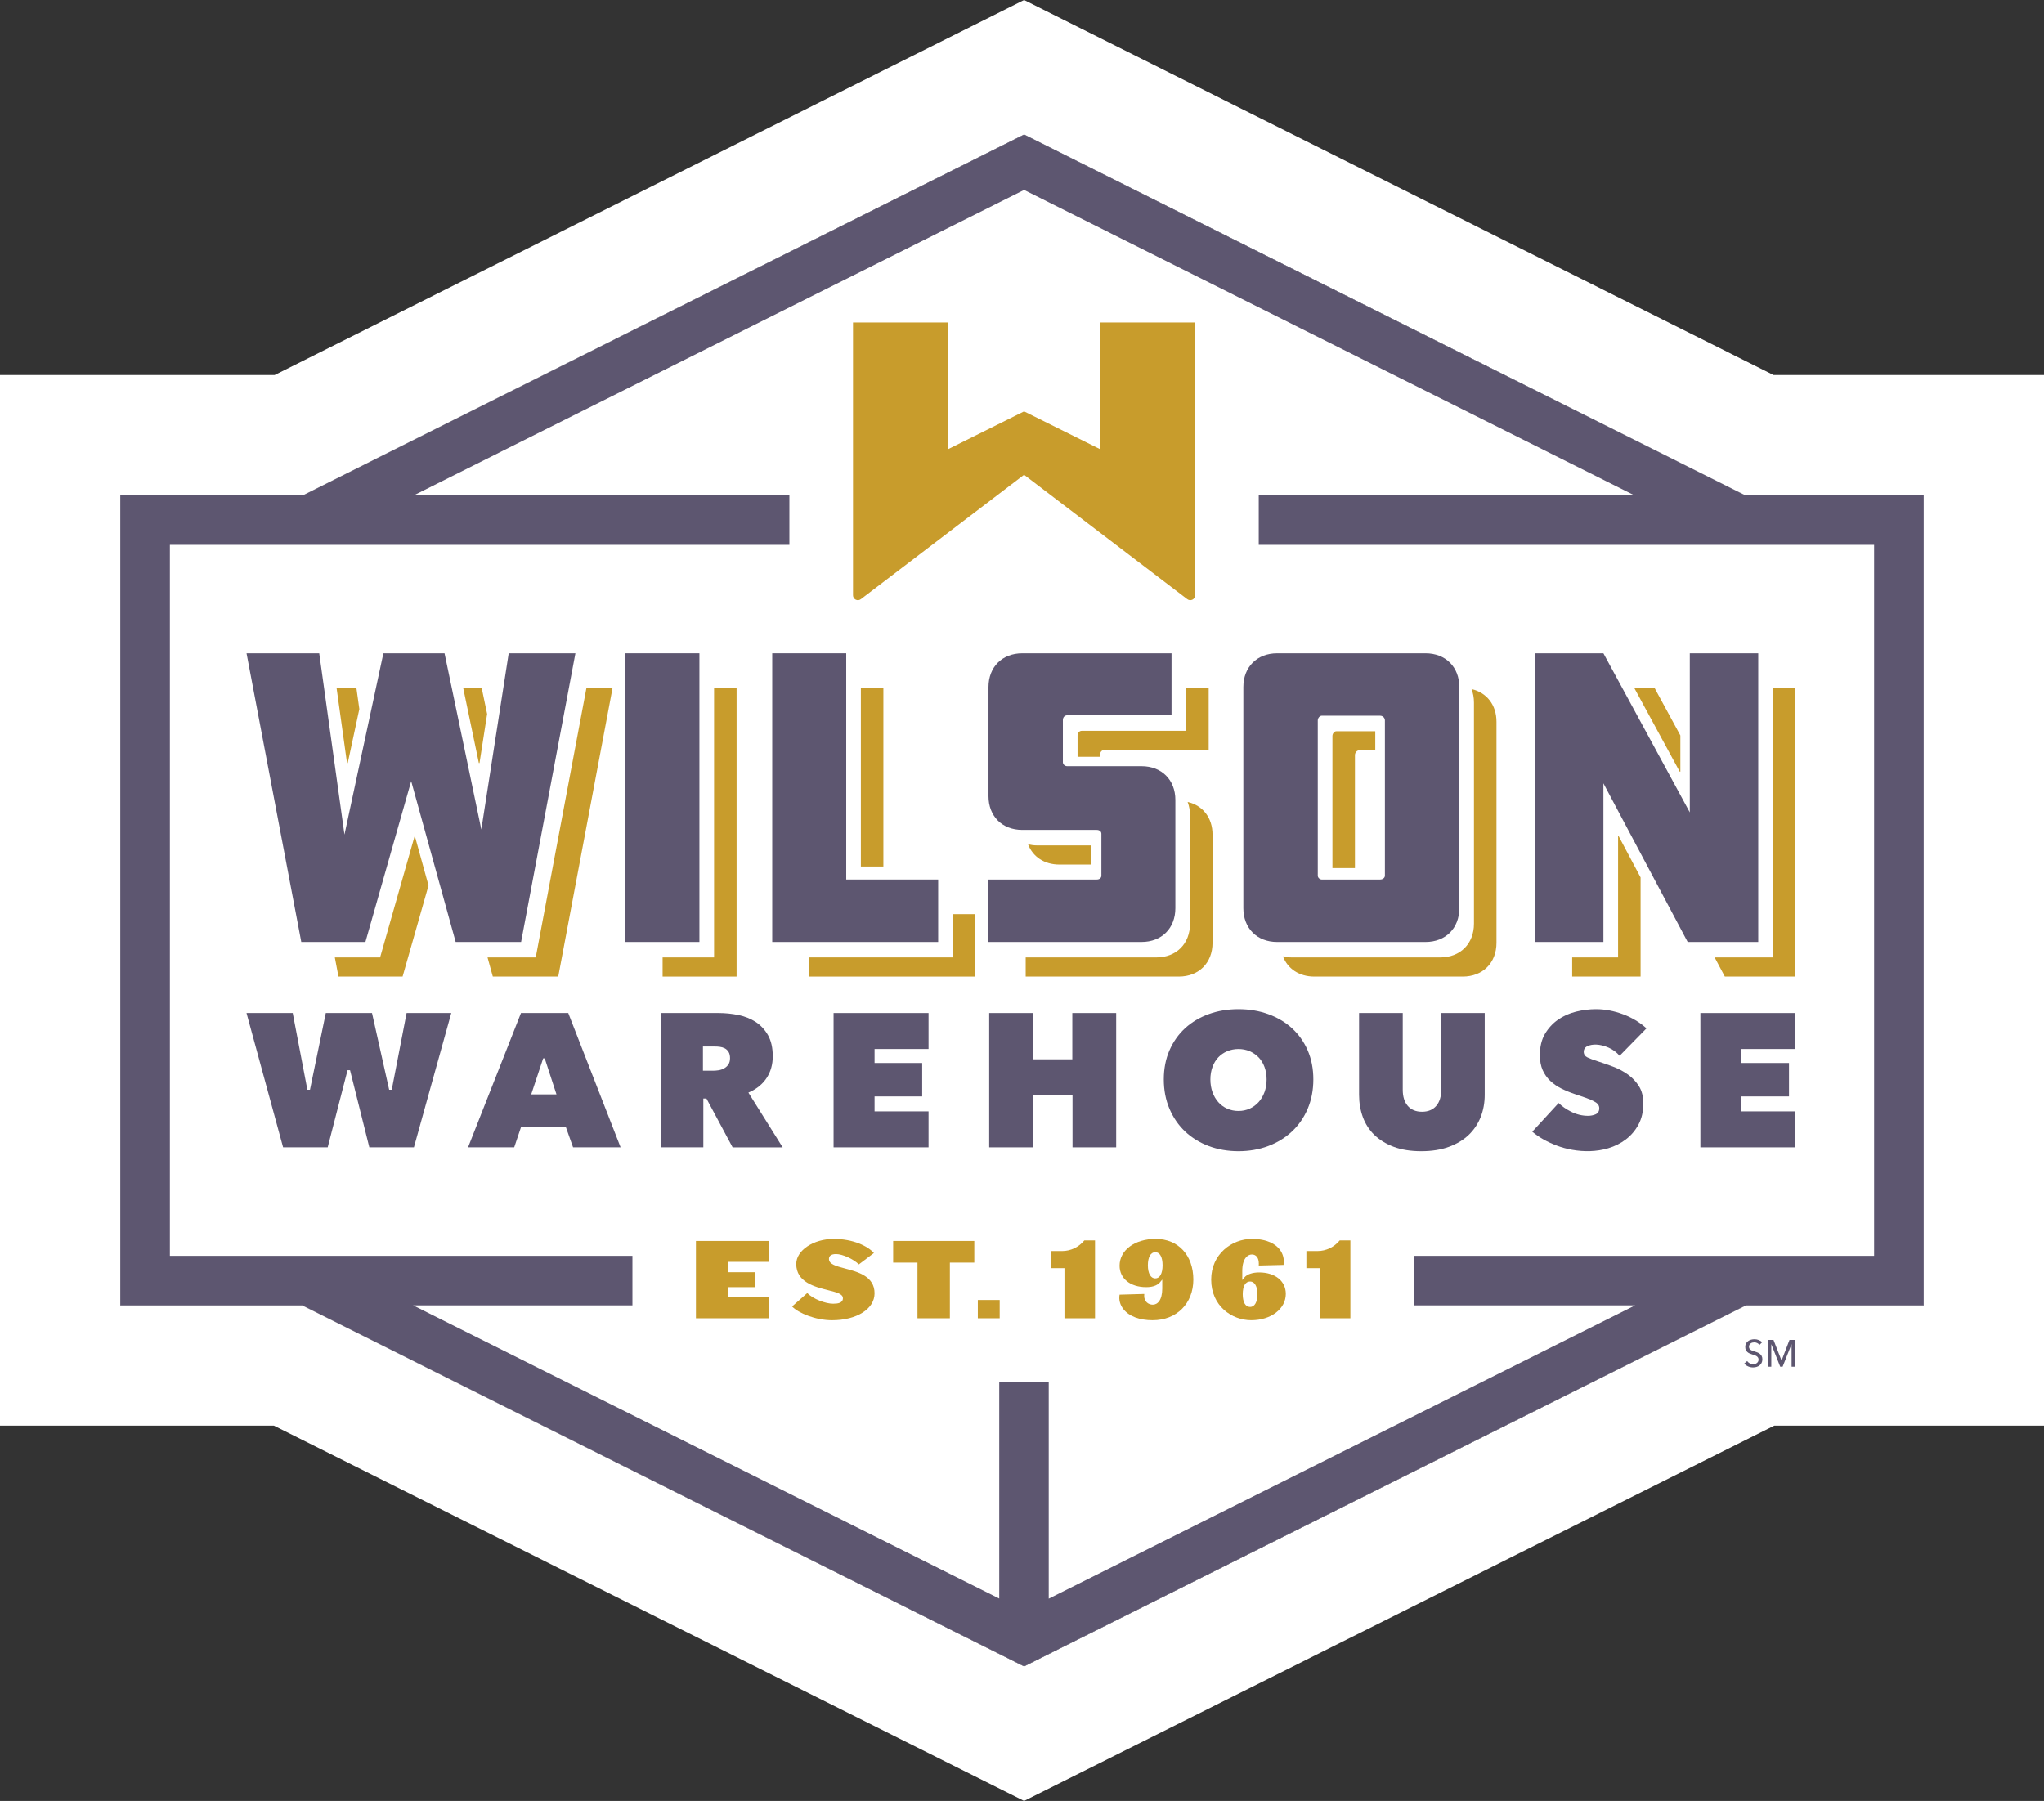 <?xml version="1.0" encoding="UTF-8"?><svg id="a" xmlns="http://www.w3.org/2000/svg" width="152.922" height="134.749" viewBox="0 0 152.922 134.749"><rect x="0" y="0" width="152.922" height="134.749" fill="#333333" stroke="none"/><path d="m76.618,10.064l53.942,26.995h13.362v60.613h-13.306l-53.998,27.014-53.998-27.014h-13.62v-60.613h13.676l53.942-26.995m0-10.064l-4.028,2.016L20.549,28.059H0v78.613h20.494l52.097,26.063,4.027,2.014,4.027-2.014,52.097-26.063h20.18V28.059h-20.236L80.645,2.016l-4.028-2.016h0Z" fill="#fff"/><path d="m130.56,37.059l-53.942-26.995-53.942,26.995h-13.676v60.613h13.62l53.998,27.014,53.998-27.014h13.306v-60.613h-13.362Z" fill="#fff"/><path d="m43.05,48.881l-4.064,21.598h-4.895l-3.328-12.031-3.424,12.031h-4.799l-4.096-21.598h5.439l1.888,13.566,2.911-13.566h4.576l2.752,13.183,2.048-13.183h4.991Z" fill="#5d5670"/><path d="m52.327,70.479h-5.535v-21.598h5.535v21.598Z" fill="#5d5670"/><path d="m57.774,48.881h5.536v16.926h6.879v4.672h-12.415v-21.598h0Z" fill="#5d5670"/><path d="m73.954,65.808h8.095c.224,0,.351-.128.351-.288v-3.136c0-.16-.128-.288-.351-.288h-5.567c-1.504,0-2.528-1.024-2.528-2.528v-8.159c0-1.504,1.024-2.528,2.528-2.528h11.166v4.64h-7.808c-.192,0-.32.16-.32.352v3.167c0,.129.128.288.32.288h5.568c1.504,0,2.527,1.024,2.527,2.527v8.095c0,1.504-1.024,2.528-2.527,2.528h-11.455v-4.672h0Z" fill="#5d5670"/><path d="m106.651,48.881c1.504,0,2.528,1.024,2.528,2.528v16.542c0,1.504-1.024,2.528-2.528,2.528h-11.102c-1.504,0-2.528-1.024-2.528-2.528v-16.542c0-1.504,1.024-2.528,2.528-2.528h11.102Zm-3.039,5.024c0-.193-.16-.352-.352-.352h-4.383c-.128,0-.288.16-.288.352v11.615c0,.16.161.288.288.288h4.383c.193,0,.352-.128.352-.288v-11.615Z" fill="#5d5670"/><path d="m119.96,58.609v11.87h-5.12v-21.598h5.12l6.463,11.903v-11.903h5.12v21.598h-5.28s-6.303-11.87-6.303-11.87Z" fill="#5d5670"/><path d="m88.826,44.83l-12.21-9.306-12.21,9.306c-.241.184-.588.012-.588-.291v-20.411h7.135v9.47l5.664-2.817,5.664,2.817v-9.47h7.135v20.411c0,.303-.347.475-.588.291Z" fill="#c89c2c"/><polygon points="30.42 75.798 29.309 81.539 29.116 81.539 27.832 75.798 24.374 75.798 23.191 81.539 22.996 81.539 22.984 81.472 21.9 75.798 18.442 75.798 21.181 85.846 24.516 85.846 26.002 80.075 26.189 80.075 26.204 80.138 27.632 85.846 30.967 85.846 33.762 75.798 30.42 75.798" fill="#5d5670"/><path d="m52.877,82.24l1.933,3.607h3.745l-2.563-4.095.087-.039c.558-.252.991-.613,1.288-1.073.297-.461.447-1.002.447-1.607,0-.626-.118-1.154-.35-1.568-.232-.413-.541-.748-.918-.995-.38-.248-.816-.424-1.299-.522-.487-.099-.984-.15-1.477-.15h-4.317v10.048h3.167v-3.65h.233l.024.044h-0Zm-.286-2.128v-1.811h.899c.111,0,.23.007.353.022.133.016.258.053.371.109.119.06.217.151.291.268.075.119.113.28.113.477,0,.2-.046.364-.138.489-.088.12-.199.215-.33.284-.126.067-.265.111-.413.132-.14.02-.272.03-.391.03h-.756Z" fill="#5d5670"/><polygon points="68.994 82.037 68.994 79.534 65.43 79.534 65.43 78.488 69.469 78.488 69.469 75.798 62.364 75.798 62.364 85.846 69.469 85.846 69.469 83.156 65.43 83.156 65.43 82.037 68.994 82.037" fill="#5d5670"/><polygon points="83.507 85.846 83.507 75.798 80.225 75.798 80.225 79.26 77.26 79.26 77.26 75.798 74.007 75.798 74.007 85.846 77.275 85.846 77.275 81.965 80.24 81.965 80.24 85.846 83.507 85.846" fill="#5d5670"/><path d="m96.655,76.93c-.5-.453-1.097-.806-1.776-1.051-.679-.246-1.427-.37-2.222-.37s-1.544.124-2.223.37c-.679.245-1.274.599-1.768,1.051-.494.452-.888,1.008-1.17,1.653-.283.644-.426,1.378-.426,2.181,0,.803.143,1.544.426,2.204.282.659.676,1.23,1.171,1.696.494.466,1.089.832,1.768,1.087.682.255,1.429.384,2.222.384s1.54-.129,2.221-.384c.68-.255,1.277-.621,1.776-1.087.499-.466.896-1.036,1.178-1.695.282-.661.426-1.402.426-2.204,0-.802-.143-1.536-.426-2.181-.282-.645-.678-1.201-1.177-1.653h0Zm-2.051,4.786c-.104.287-.253.539-.442.748-.19.21-.415.375-.67.489-.256.115-.536.173-.834.173s-.581-.058-.842-.172c-.262-.116-.487-.281-.671-.491-.183-.207-.33-.458-.434-.747-.103-.286-.156-.606-.156-.952,0-.336.053-.649.157-.931.105-.285.252-.528.436-.722.185-.195.411-.35.669-.459.516-.218,1.167-.218,1.674 0.0.253.109.478.263.669.458.19.196.34.439.444.723.104.281.157.594.157.931,0,.345-.053.665-.156.952h-0Z" fill="#5d5670"/><path d="m102.825,84.918c.384.374.872.673,1.45.89.579.217,1.27.327,2.055.327s1.482-.11,2.071-.327c.589-.217,1.086-.516,1.479-.891.392-.374.694-.823.896-1.334.202-.512.304-1.072.304-1.665v-6.12h-3.253v5.745c0,.509-.126.913-.374,1.201-.251.292-.61.44-1.066.44-.455,0-.814-.148-1.066-.44-.248-.288-.374-.692-.374-1.201v-5.745h-3.267v6.12c0,.593.095,1.154.283,1.667.188.511.477.959.86,1.333Z" fill="#5d5670"/><path d="m116.471,85.716c.361.136.745.241,1.14.312.89.159,1.827.149,2.71-.114.487-.144.931-.368,1.322-.664.389-.296.706-.67.943-1.113.238-.442.359-.97.359-1.569,0-.511-.107-.943-.319-1.284-.215-.345-.492-.641-.822-.878-.332-.239-.702-.437-1.099-.588-.396-.151-.783-.286-1.149-.403-.365-.118-.621-.214-.784-.293-.186-.089-.284-.235-.284-.421,0-.195.096-.343.279-.428.341-.16.91-.183,1.583.114.32.141.596.346.823.608l2.01-2.051c-.506-.454-1.094-.808-1.749-1.051-.684-.255-1.366-.384-2.027-.384-.493,0-.996.062-1.495.186-.498.123-.952.325-1.35.602-.397.277-.726.635-.978,1.065-.251.428-.378.958-.378,1.577,0,.439.07.819.209,1.13.139.311.33.581.566.804.24.226.517.418.825.571.314.157.645.294.984.408.335.109.635.211.89.304.241.089.427.169.566.243.146.079.247.154.307.232.064.083.097.183.097.297,0,.216-.1.373-.288.453-.169.071-.357.107-.559.107-.434,0-.862-.105-1.272-.312-.374-.19-.683-.406-.92-.646l-1.974,2.145c.236.201.505.389.802.559.318.182.666.344,1.034.482l-0-0Z" fill="#5d5670"/><polygon points="133.845 82.037 133.845 79.534 130.281 79.534 130.281 78.488 134.321 78.488 134.321 75.798 127.215 75.798 127.215 85.846 134.321 85.846 134.321 83.156 130.281 83.156 130.281 82.037 133.845 82.037" fill="#5d5670"/><path d="m130.56,37.059l-53.942-26.995-53.942,26.995h-13.676v60.613h13.62l53.998,27.014,53.998-27.014h13.306v-60.613h-13.362Zm9.652,56.904h-34.424v3.709h16.538l-43.865,21.944v-16.227h-3.703v16.218l-43.847-21.935h16.404v-3.709H12.71v-53.195h46.349v-3.709h-28.095l45.654-22.847,45.654,22.847h-28.099v3.709h46.039v53.195h0Z" fill="#5d5670"/><polygon points="57.553 94.413 57.553 92.85 52.067 92.85 52.067 98.636 57.553 98.636 57.553 97.073 54.491 97.073 54.491 96.306 56.464 96.306 56.464 95.189 54.491 95.189 54.491 94.413 57.553 94.413" fill="#c89c2c"/><path d="m65.43,96.771c0-1.277-1.232-1.603-2.223-1.865-.664-.176-1.188-.315-1.188-.709,0-.168.092-.367.53-.367.482,0,1.299.372,1.707.773l1.126-.851c-.474-.531-1.572-1.055-3.003-1.055-1.522,0-2.808.858-2.808,1.874,0,1.364,1.383,1.712,2.393,1.965.638.16,1.099.276,1.099.601,0,.361-.392.408-.733.408-.56,0-1.491-.34-1.932-.799l-1.138,1.007c.486.501,1.749,1.03,2.997,1.03,1.839,0,3.173-.846,3.173-2.012h0Z" fill="#c89c2c"/><polygon points="72.892 92.85 66.822 92.85 66.822 94.47 68.641 94.47 68.641 98.636 71.065 98.636 71.065 94.47 72.892 94.47 72.892 92.85" fill="#c89c2c"/><rect x="73.156" y="97.268" width="1.636" height="1.368" fill="#c89c2c"/><path d="m81.924,98.636v-5.827h-.799c-.418.506-1.022.796-1.659.796h-.835v1.279h1.007v3.752s2.286,0,2.286,0Z" fill="#c89c2c"/><path d="m86.237,98.782c1.792,0,3.043-1.251,3.043-3.043,0-1.82-1.131-3.043-2.816-3.043-1.566,0-2.702.843-2.702,2.004,0,.961.802,1.606,1.996,1.606.6,0,.893-.203,1.034-.373l.162-.195v.676c0,.888-.366,1.204-.708,1.204-.32,0-.644-.224-.644-.652,0-.06.003-.105.007-.15l-1.847.052c-.069.38.033.765.289,1.088.422.533,1.199.827,2.187.827h0Zm.195-3.13c-.342,0-.554-.377-.554-.985,0-.603.212-.977.554-.977.342,0,.546.365.546.977,0,.617-.204.985-.546.985Z" fill="#c89c2c"/><path d="m93.659,92.696c-1.496,0-3.044,1.138-3.044,3.043,0,1.977,1.543,3.043,2.995,3.043,1.476,0,2.588-.847,2.588-1.971,0-.961-.802-1.606-1.996-1.606-.495,0-.905.14-1.099.373l-.162.195v-.675c0-.912.386-1.236.717-1.236.327,0,.521.256.521.684,0,.055,0,.099-.003.142l1.851-.045c.073-.417-.035-.842-.3-1.172-.282-.353-.871-.774-2.07-.774h-0Zm-.13,3.188c.337,0,.546.365.546.952s-.209.952-.546.952c-.352,0-.554-.347-.554-.952s.202-.952.554-.952Z" fill="#c89c2c"/><path d="m101.029,98.636v-5.827h-.799c-.418.506-1.022.796-1.659.796h-.834v1.279h1.007v3.752h2.286-0Z" fill="#c89c2c"/><path d="m42.514,75.798h-3.537l-3.96,10.048h3.454l.505-1.501h3.365l.534,1.501h3.556l-3.917-10.048h0Zm-2.771,6.088l.894-2.696h.117l.879,2.696h-1.889Z" fill="#5d5670"/><polygon points="43.874 51.477 40.081 71.636 36.474 71.636 36.87 73.07 41.765 73.07 45.828 51.477 43.874 51.477" fill="#c89c2c"/><polygon points="31.029 62.528 28.437 71.636 25.05 71.636 25.322 73.07 30.12 73.07 32.06 66.255 31.029 62.528" fill="#c89c2c"/><polygon points="53.424 51.477 53.424 71.637 49.573 71.637 49.573 73.07 55.108 73.07 55.108 51.477 53.424 51.477" fill="#c89c2c"/><rect x="64.406" y="51.477" width="1.684" height="13.357" fill="#c89c2c"/><polygon points="71.284 68.399 71.284 71.636 60.556 71.636 60.556 73.07 72.968 73.07 72.968 68.399 71.284 68.399" fill="#c89c2c"/><path d="m90.427,51.477h-1.684v3.204h-7.805c-.192,0-.32.16-.32.352v1.595h1.684v-.161c0-.192.128-.352.32-.352h7.805v-4.638Z" fill="#c89c2c"/><path d="m79.262,64.689h2.345v-1.433h-4.028c-.236,0-.454-.033-.664-.082.355.931,1.214,1.515,2.348,1.515h0Z" fill="#c89c2c"/><path d="m88.853,60.004c.115.303.179.643.179,1.012v8.094c0,1.503-1.024,2.527-2.527,2.527h-9.768v1.433h11.452c1.504,0,2.527-1.024,2.527-2.527v-8.094c0-1.267-.733-2.185-1.862-2.445h0Z" fill="#c89c2c"/><path d="m110.096,51.559c.115.303.179.643.179,1.012v16.539c0,1.503-1.024,2.527-2.527,2.527h-11.1c-.236,0-.455-.034-.665-.082.355.931,1.214,1.515,2.349,1.515h11.1c1.504,0,2.527-1.024,2.527-2.527v-16.539c0-1.267-.733-2.185-1.862-2.445Z" fill="#c89c2c"/><path d="m99.686,55.066v9.889h1.684v-8.456c0-.192.16-.352.287-.352h1.234v-1.433h-2.918c-.128,0-.287.16-.287.352Z" fill="#c89c2c"/><polygon points="132.638 51.477 132.638 71.636 128.282 71.636 129.043 73.07 134.321 73.07 134.321 51.477 132.638 51.477" fill="#c89c2c"/><polygon points="26.017 57.092 26.884 53.052 26.665 51.477 25.181 51.477 25.962 57.092 26.017 57.092" fill="#c89c2c"/><polygon points="35.875 57.092 36.445 53.422 36.039 51.477 34.654 51.477 35.826 57.092 35.875 57.092" fill="#c89c2c"/><polygon points="125.717 57.735 125.717 55.029 123.789 51.477 123.174 51.477 123.097 51.477 122.269 51.477 125.667 57.735 125.717 57.735" fill="#c89c2c"/><polygon points="121.079 62.522 121.057 62.522 121.057 71.636 117.623 71.636 117.623 73.07 122.741 73.07 122.741 65.652 121.079 62.522" fill="#c89c2c"/><path d="m131.633,100.625c-.04-.055-.093-.1-.162-.135-.068-.035-.144-.052-.229-.052-.045,0-.091.006-.138.018-.046.013-.088.032-.126.06-.037.027-.068.061-.092.102-.024.041-.035.09-.035.146,0,.055.011.101.033.138.021.037.051.068.088.093.037.026.08.048.13.065.05.018.103.037.16.056.068.021.137.044.207.071s.133.061.19.105c.057.044.103.098.139.163.036.065.054.148.054.248,0,.104-.019.194-.058.27s-.09.14-.154.19-.138.087-.223.112c-.084.024-.17.037-.259.037-.127,0-.249-.024-.367-.074-.118-.049-.216-.122-.293-.218l.218-.184c.047.07.111.126.19.17.08.043.165.065.258.065.047,0,.095-.007.142-.02.047-.013.09-.034.129-.063.039-.028.07-.064.095-.106.025-.043.037-.094.037-.154,0-.061-.013-.111-.038-.152-.026-.04-.06-.075-.103-.103-.043-.028-.094-.052-.151-.072-.058-.02-.119-.04-.183-.061-.064-.019-.127-.042-.19-.069s-.118-.062-.167-.105c-.049-.043-.089-.095-.119-.157-.03-.063-.045-.14-.045-.233,0-.1.02-.186.061-.258.041-.071.094-.131.159-.178s.139-.082.221-.103.165-.032.248-.032c.117,0,.226.021.328.062.102.042.184.097.246.167l-.199.193v0Z" fill="#5d5670"/><path d="m133.285,101.795h.005l.592-1.541h.436v2.006h-.28v-1.677h-.006l-.666,1.677h-.178l-.663-1.677h-.005v1.677h-.272v-2.006h.436l.601,1.541h0Z" fill="#5d5670"/></svg>